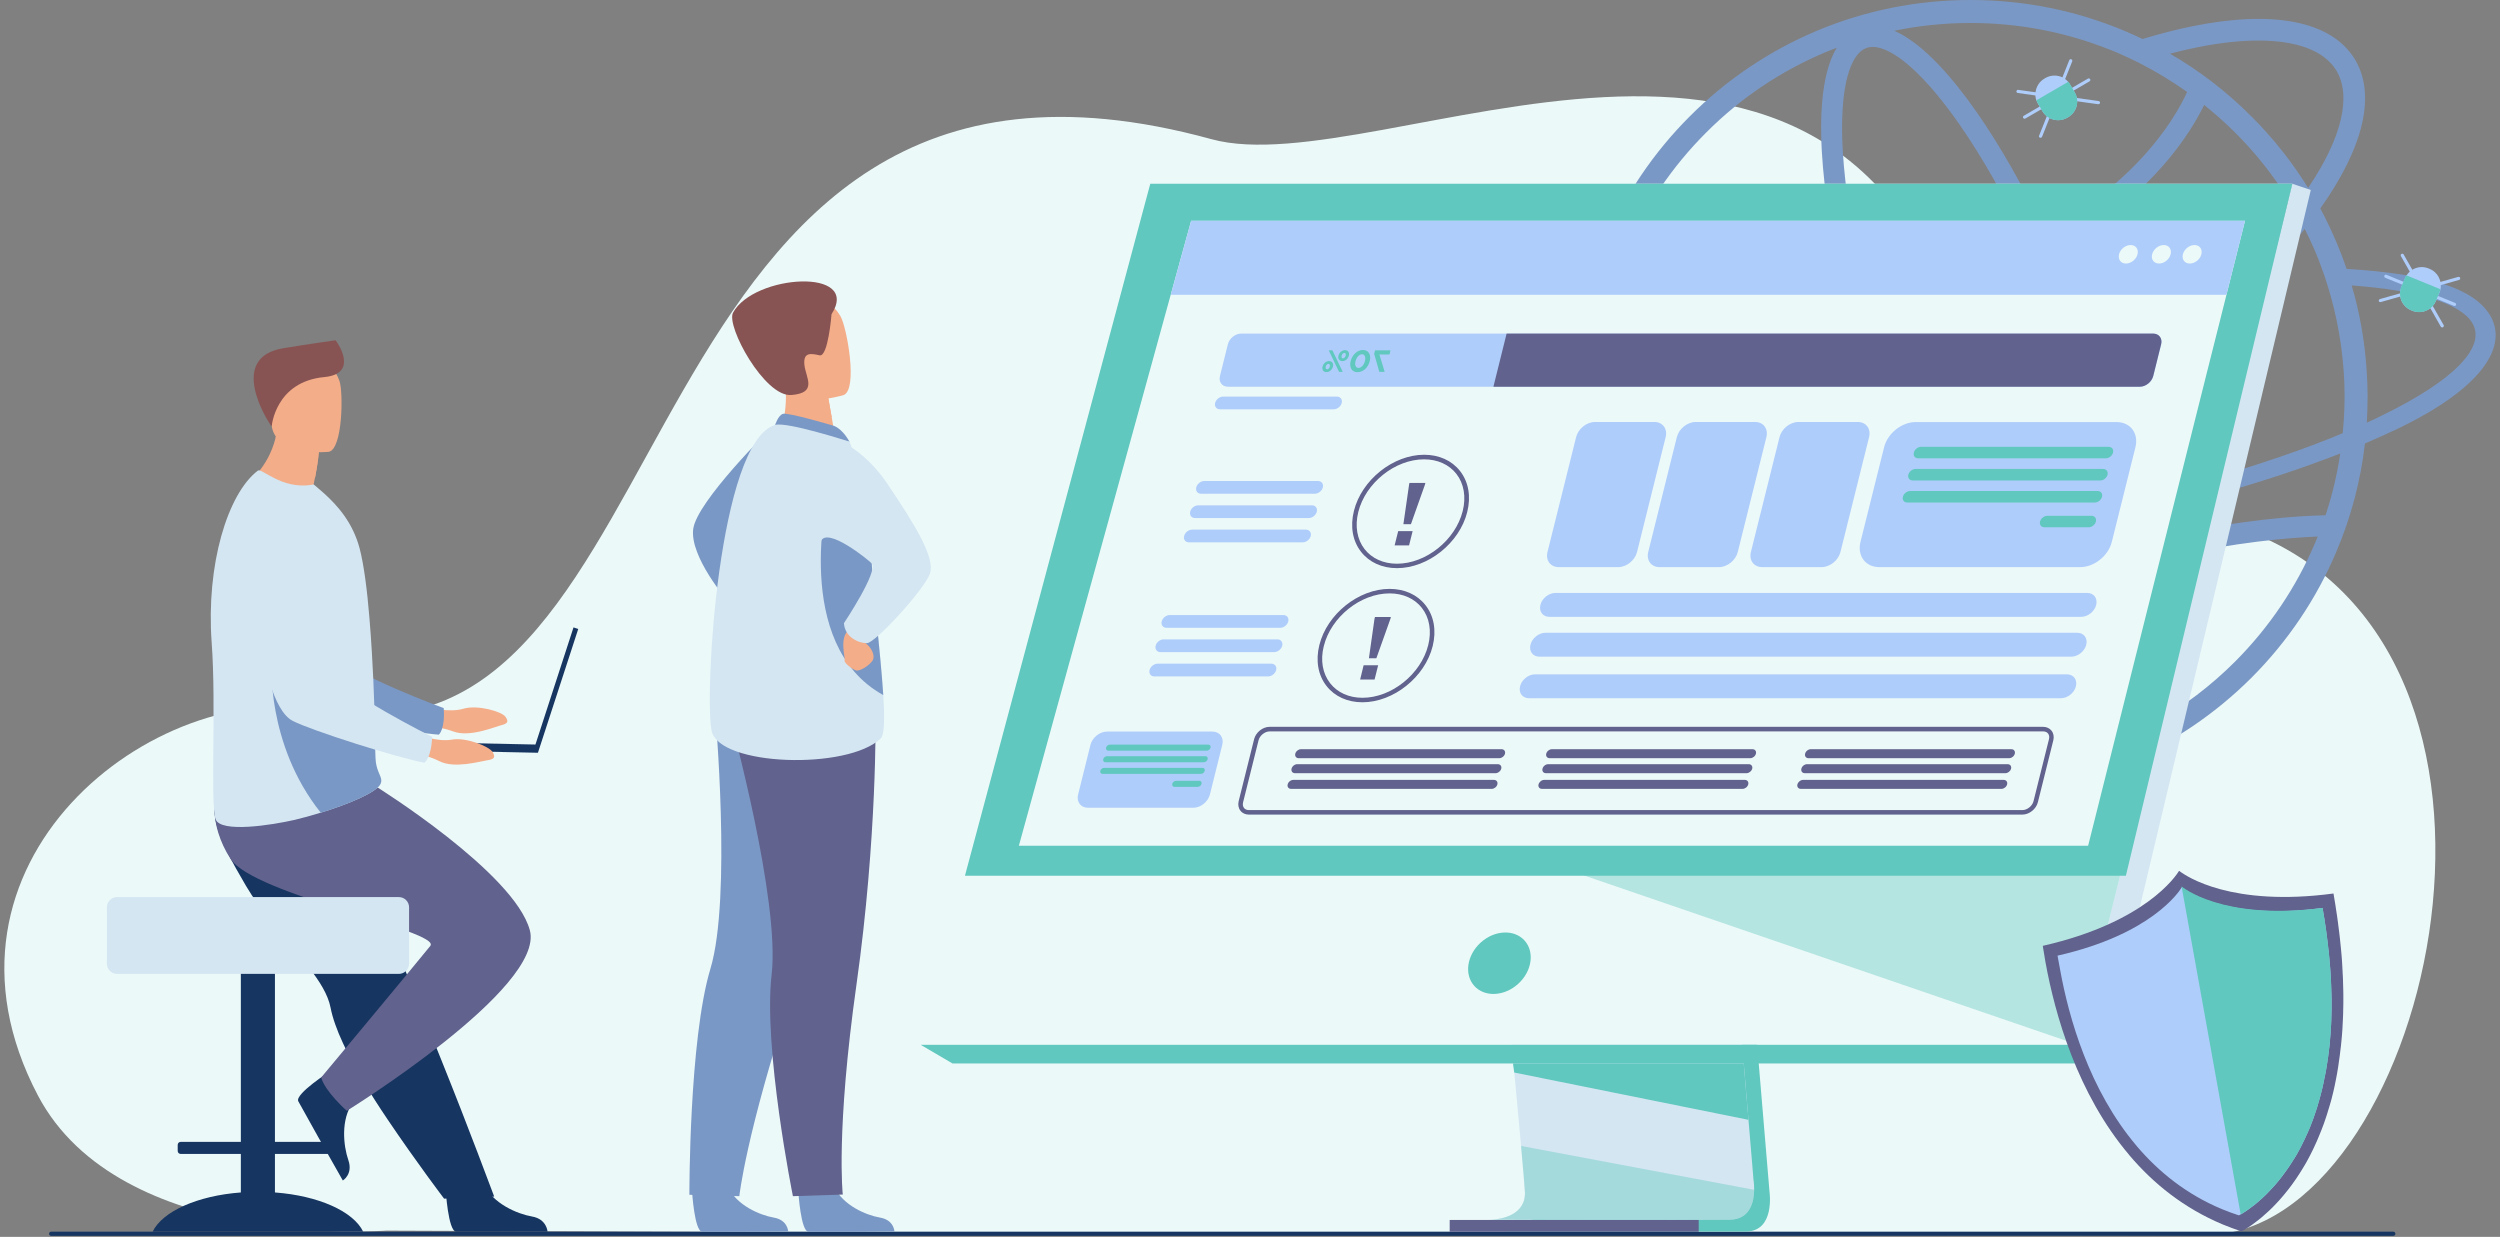 <svg width="572" height="283" viewBox="0 0 572 283" fill="none" xmlns="http://www.w3.org/2000/svg">
<rect x="0" y="0" width="572" height="283" fill="#808080" stroke="none"/>
<g clip-path="url(#clip0)">
<path d="M88.426 281.558C88.426 281.558 27.455 286.338 8.672 250.637C-19.246 197.556 35.025 154.765 74.387 162.459C160.166 179.253 139.517 -5.935 277.186 31.845C315.89 42.472 420.488 -20.667 449.668 80.572C456.598 104.651 481.175 107.299 516.859 122.564C586.697 152.472 554.763 282.056 504.881 282.571C454.981 283.086 88.426 281.558 88.426 281.558Z" fill="#ECF9F9"/>
<path d="M11.71 282.767H547.584C547.851 282.767 548.064 282.553 548.064 282.287C548.064 282.02 547.851 281.807 547.584 281.807H11.71C11.444 281.807 11.23 282.02 11.23 282.287C11.23 282.553 11.444 282.767 11.71 282.767Z" fill="#163560"/>
<path d="M350.259 109.147L357.297 108.987C355.04 111.92 354.524 114.621 355.928 116.895C357.332 119.223 360.709 121.143 365.738 122.6C361.935 112.47 360.016 101.79 360.016 90.844C360.016 78.582 362.415 66.675 367.159 55.498C371.726 44.675 378.284 34.955 386.618 26.62C394.97 18.268 404.673 11.729 415.495 7.126C426.709 2.399 438.615 0 450.859 0C463.121 0 475.027 2.399 486.24 7.126C487.573 7.695 488.924 8.299 490.203 8.921C490.203 8.921 490.203 8.921 490.221 8.921C494.131 7.73 497.934 6.753 501.612 6.006C520.147 2.239 533.297 4.851 538.646 13.328C543.728 21.396 540.956 33.533 530.88 47.696C532.249 50.202 533.457 52.797 534.594 55.462C535.447 57.47 536.212 59.478 536.905 61.522C555.83 62.677 565.977 66.018 569.674 72.06C573.956 79.097 568.11 88.533 549.362 97.721C546.767 98.983 543.995 100.226 541.098 101.47C540.121 109.983 537.935 118.264 534.577 126.189C530.01 137.012 523.452 146.732 515.118 155.084C506.766 163.401 497.063 169.958 486.24 174.543C475.027 179.27 463.139 181.669 450.859 181.669C438.615 181.669 426.709 179.27 415.513 174.543C404.691 169.958 394.988 163.401 386.636 155.084C378.515 146.963 372.082 137.509 367.533 127.042C358.292 125.123 352.196 122.138 349.78 118.157C348.091 115.42 348.305 112.382 350.259 109.147ZM371.957 124.021C378.106 125.123 385.801 125.781 394.757 125.869C408.672 126.047 424.665 124.945 441.512 122.724C440.09 119.632 438.704 116.469 437.353 113.217C432.129 114.958 427.046 116.344 422.213 117.34C416.668 118.459 411.604 119.028 407.09 119.028C396.499 119.028 388.928 115.971 385.179 110.036C384.557 109.058 384.059 108.01 383.668 106.926H389.071C389.159 107.086 389.248 107.246 389.355 107.406C392.145 111.831 398.347 114.105 407.09 114.105C411.266 114.105 416.011 113.59 421.235 112.524C425.785 111.6 430.565 110.302 435.487 108.668C434.19 105.415 432.928 102.11 431.702 98.734C428.415 89.671 425.589 80.679 423.315 72.042C412.937 73.57 401.794 74.335 389.959 74.335C382.584 74.335 374.943 74.032 367.053 73.446C365.88 79.133 365.293 84.944 365.293 90.844C365.293 102.341 367.533 113.519 371.957 124.021ZM484.375 169.07C487.005 168.11 488.337 164.343 488.995 161.357C490.026 156.63 490.221 149.984 489.528 142.147C489.19 138.185 488.622 133.973 487.875 129.566C477.124 132.427 466.462 136.123 456.101 140.566C458.429 144.6 460.793 148.332 463.156 151.708C467.652 158.159 472.059 163.135 475.88 166.102C478.315 167.986 481.744 170.012 484.375 169.07ZM453.72 136.336C464.578 131.663 475.738 127.789 487.005 124.803C486.614 122.76 486.169 120.68 485.69 118.566C482.562 119.277 479.381 119.97 476.164 120.627C466.746 122.546 457.345 124.181 448.14 125.514C449.988 129.299 451.836 132.907 453.72 136.336ZM474.103 117.233C477.746 116.487 481.336 115.705 484.854 114.887C483.202 107.974 481.158 100.777 478.777 93.456C466.408 101.062 453.827 107.246 441.903 111.635C443.395 115.207 444.924 118.69 446.505 122.049C455.551 120.734 464.809 119.134 474.103 117.233ZM504.313 24.008C503.531 25.625 502.43 27.633 500.972 29.89C494.717 39.557 486.454 46.559 480.625 50.735C477.284 53.134 473.712 55.356 469.927 57.399C473.374 64.934 476.68 72.966 479.701 81.301C480.27 82.865 480.82 84.411 481.354 85.957C499.426 74.192 514.727 60.687 524.767 47.625C522.262 43.343 519.365 39.273 516.148 35.47C514.816 33.906 513.43 32.378 511.972 30.903C511.759 30.69 511.581 30.512 511.368 30.299C509.129 28.078 506.766 25.981 504.313 24.008ZM427.029 10.982C424.399 11.942 423.066 15.709 422.408 18.695C421.378 23.422 421.182 30.068 421.875 37.905C422.622 46.488 424.345 56.226 426.886 66.604C429.979 66.071 432.982 65.467 435.932 64.792C446.079 62.464 455.32 59.265 463.583 55.249C458.66 44.977 453.436 35.808 448.229 28.326C443.733 21.876 439.326 16.9 435.505 13.932C433.515 12.386 430.814 10.733 428.468 10.733C427.988 10.733 427.491 10.805 427.029 10.982ZM437.353 69.394C434.35 70.087 431.258 70.709 428.095 71.26C430.316 79.612 433.053 88.302 436.234 97.081C437.46 100.457 438.74 103.798 440.037 107.068C451.996 102.679 464.685 96.388 477.177 88.64C476.538 86.756 475.862 84.855 475.187 82.971C472.237 74.814 469.021 66.96 465.644 59.62C457.15 63.708 447.696 66.995 437.353 69.394ZM390.368 30.334C382.495 38.207 376.329 47.359 372.011 57.541C370.465 61.184 369.203 64.898 368.19 68.701C387.915 70.141 405.988 69.697 422.142 67.351C419.583 56.884 417.859 47.021 417.095 38.313C416.26 28.7 416.366 17.309 420.258 10.911C419.352 11.267 418.463 11.622 417.557 11.995C407.357 16.314 398.205 22.462 390.368 30.334ZM450.859 5.26C444.924 5.26 439.095 5.864 433.408 7.037C440.126 9.969 446.985 18.108 452.21 25.572C457.541 33.213 462.872 42.561 467.901 53.045C471.295 51.197 474.494 49.207 477.515 47.074C487.52 39.984 493.509 32.556 496.778 27.562C498.52 24.914 499.675 22.658 500.421 21.04C496.903 18.553 493.224 16.314 489.368 14.359C487.804 13.559 486.187 12.83 484.57 12.12C484.446 12.066 484.339 12.013 484.215 11.96C484.179 11.942 484.161 11.942 484.126 11.924C483.77 11.782 483.433 11.64 483.077 11.498C482.988 11.462 482.882 11.427 482.793 11.391C472.646 7.339 461.895 5.26 450.859 5.26ZM534.452 15.976C531.662 11.551 525.46 9.276 516.717 9.276C512.541 9.276 507.796 9.792 502.572 10.858C500.581 11.267 498.556 11.729 496.494 12.28C503.265 16.207 509.502 20.987 515.1 26.62C516.273 27.776 517.41 28.966 518.512 30.21C519.898 31.738 521.213 33.32 522.475 34.937C524.501 37.514 526.367 40.215 528.108 42.987C535.838 31.543 538.149 21.822 534.452 15.976ZM529.725 57.541C528.961 55.782 528.179 54.058 527.326 52.37C516.753 65.574 501.186 79.079 482.971 90.808C485.547 98.663 487.751 106.375 489.528 113.785C502.767 110.587 515.047 106.962 525.798 103.07C528.055 102.27 530.241 101.435 532.355 100.6C533.599 100.12 534.825 99.605 536.016 99.107C536.194 97.259 536.336 95.393 536.389 93.527C536.407 92.621 536.443 91.75 536.443 90.844C536.443 89.813 536.425 88.747 536.389 87.716C536.087 79.95 534.772 72.362 532.462 65.023C532.071 63.779 531.662 62.553 531.2 61.327C530.738 60.047 530.258 58.785 529.725 57.541ZM545.15 94.984C561.499 87.005 568.981 79.31 565.622 73.837C562.921 69.412 553.094 66.409 538.06 65.307C539.908 71.527 541.027 77.96 541.472 84.499C541.614 86.436 541.685 88.373 541.703 90.328V90.844C541.703 92.798 541.632 94.771 541.525 96.708C542.787 96.139 543.977 95.57 545.15 94.984ZM532.746 104.794C530.525 105.629 528.268 106.446 525.94 107.264C515.224 110.978 503.229 114.425 490.399 117.482C490.861 119.561 491.287 121.605 491.696 123.63C492.745 123.382 493.793 123.133 494.841 122.884C512.594 118.85 525.905 118.015 532.089 117.89C533.617 113.288 534.737 108.579 535.447 103.763C534.541 104.1 533.653 104.456 532.746 104.794ZM529.725 124.146C529.921 123.684 530.098 123.222 530.294 122.76C523.701 123.026 511.493 124.021 495.908 127.575C494.788 127.824 493.669 128.091 492.567 128.375C493.366 133.049 493.953 137.527 494.326 141.739C495.019 149.7 495.072 158.887 492.851 165.445C499.622 161.642 505.824 156.933 511.386 151.37C519.241 143.498 525.407 134.328 529.725 124.146ZM417.557 169.692C428.113 174.17 439.308 176.427 450.859 176.427C459.762 176.427 468.452 175.076 476.804 172.429C470.478 169.105 464.116 161.482 459.211 154.462C456.688 150.837 454.164 146.839 451.677 142.503C437.3 149.007 423.492 157.004 410.502 166.316C412.794 167.542 415.14 168.679 417.557 169.692ZM390.368 151.353C395.095 156.097 400.302 160.22 405.935 163.685C419.565 153.716 434.137 145.186 449.313 138.291C447.234 134.47 445.172 130.437 443.164 126.207C429.268 128.055 415.922 129.157 403.731 129.441C400.55 129.53 397.458 129.53 394.455 129.512C386.689 129.424 379.759 128.962 373.841 128.126C377.982 136.727 383.544 144.529 390.368 151.353Z" fill="#7A98C5"/>
<path d="M176.497 97.881C176.497 97.881 159.384 114.71 158.602 121.071C157.82 127.416 166.368 137.349 166.368 137.349L176.497 97.881Z" fill="#7A98C5"/>
<path d="M182.664 272.744C182.664 272.744 183.215 281.7 184.956 281.825C185.187 281.842 193.735 281.842 193.735 281.842L204.646 281.771C204.646 281.771 204.575 279.141 201.376 278.59C198.177 278.04 192.846 275.783 190.909 271.571C188.883 267.146 182.664 272.744 182.664 272.744Z" fill="#7A98C5"/>
<path d="M158.354 272.744C158.354 272.744 158.905 281.7 160.646 281.825C160.877 281.842 169.425 281.842 169.425 281.842L180.336 281.771C180.336 281.771 180.265 279.141 177.066 278.59C173.867 278.04 168.536 275.783 166.599 271.571C164.573 267.146 158.354 272.744 158.354 272.744Z" fill="#7A98C5"/>
<path d="M194.766 176.551C194.766 176.551 191.905 194.82 181.26 227.233C170.615 259.647 169.158 273.686 169.158 273.686L157.732 273.366C157.732 273.366 157.643 237.931 162.547 221.636C167.452 205.34 163.614 162.868 163.614 162.868L194.766 176.551Z" fill="#7A98C5"/>
<path d="M200.328 163.863C200.328 163.863 200.737 191.39 195.974 225.172C191.212 258.954 192.829 273.313 192.829 273.313L181.42 273.686C181.42 273.686 174.596 239.886 176.551 222.968C178.506 206.051 167.221 164.929 167.221 164.929L200.328 163.863Z" fill="#61628D"/>
<path d="M178.239 99.462L183.624 103.443L191.389 101.808C191.283 101.097 190.767 98.165 190.305 95.499C190.27 95.34 190.252 95.18 190.217 95.037C189.808 92.781 189.47 90.826 189.47 90.826L182.202 87.201L179.501 85.85C179.501 85.903 179.714 88.356 179.732 88.729C180.247 95.126 178.239 99.462 178.239 99.462Z" fill="#F4AD89"/>
<path d="M190.856 97.454C190.678 97.383 180.283 94.309 179.145 94.682C178.008 95.055 177.35 97.241 177.35 97.241L194.375 101.097C194.357 101.097 193.024 98.361 190.856 97.454Z" fill="#7A98C5"/>
<path d="M162.832 167.257C164.591 175.307 193.948 176.249 201.518 168.946C202.371 168.11 202.425 164.236 202.105 159.012C201.465 148.811 199.439 133.458 199.35 125.621C199.315 121.836 198.8 117.962 198.107 114.443C196.632 106.944 194.375 101.062 194.375 101.062C194.375 101.062 180.034 96.424 177.35 97.223C164.431 101.044 161.072 159.225 162.832 167.257Z" fill="#D4E6F2"/>
<path d="M202.087 159.03C201.447 148.829 199.422 133.475 199.333 125.638C199.297 121.853 198.782 117.979 198.089 114.461L189.47 112.932C189.47 112.95 181.029 147.39 202.087 159.03Z" fill="#7A98C5"/>
<path d="M197.413 144.813C197.413 144.813 196.827 146.217 198.053 147.159C199.279 148.101 200.097 149.629 199.812 150.748C199.528 151.868 196.827 153.681 195.885 153.396C194.943 153.112 193.042 151.637 193.237 151.051C193.45 150.464 191.958 145.879 194.232 144.12C196.542 142.343 197.413 144.813 197.413 144.813Z" fill="#F4AD89"/>
<path d="M187.799 99.302C187.799 99.302 196.187 100.6 202.887 110.48C209.586 120.361 213.993 127.7 212.767 131.254C211.541 134.808 200.274 147.159 198.337 147.159C196.4 147.159 193.273 145.755 193.095 142.574C193.095 142.574 201.021 130.703 199.457 128.926C198.782 128.162 189.168 120.361 187.799 123.879C185.525 129.708 187.799 99.302 187.799 99.302Z" fill="#D4E6F2"/>
<path d="M180.3 88.835C181.9 91.892 187.835 94.522 190.305 95.499C190.27 95.34 190.252 95.18 190.216 95.037C189.808 92.781 189.47 90.826 189.47 90.826L182.202 87.201C180.62 87.183 179.643 87.591 180.3 88.835Z" fill="#F4AD89"/>
<path d="M193.006 90.399C193.006 90.399 179.909 94.487 177.493 86.294C175.076 78.102 171.753 73.109 180.016 70.141C188.279 67.191 190.838 69.839 192.313 72.362C193.771 74.921 196.347 89.12 193.006 90.399Z" fill="#F4AD89"/>
<path d="M190.252 71.9C190.252 71.9 189.488 81.745 187.515 81.301C185.543 80.856 183.748 80.519 184.05 83.487C184.37 86.454 187.142 89.902 181.047 90.382C174.951 90.861 166.066 74.601 167.719 71.545C172.464 62.748 197.129 61.167 190.252 71.9Z" fill="#885453"/>
<path d="M97.809 161.837C97.809 161.837 102.838 163.135 106.019 162.157C109.217 161.198 114.709 162.779 115.597 163.934C116.486 165.107 116.166 165.569 114.584 165.96C113.003 166.369 107.405 168.75 103.726 167.364C100.048 165.978 95.25 165.925 95.25 165.925L97.809 161.837Z" fill="#F4AD89"/>
<path d="M54.395 118.193C54.395 118.193 60.046 158.301 69.376 161.891C73.978 163.668 94.361 167.684 100.403 168.093C100.403 168.093 101.878 166.902 101.523 162.015C101.523 162.015 80.162 154.178 77.141 149.913C72.627 143.569 79.949 123.986 74.28 118.033C68.611 112.079 59.069 109.521 54.395 118.193Z" fill="#7A98C5"/>
<path d="M55.106 272.833V264.019H41.334C40.961 264.019 40.658 263.716 40.658 263.343V261.939C40.658 261.566 40.961 261.264 41.334 261.264H55.106V211.471C55.106 210.067 56.243 208.93 57.647 208.93H60.366C61.77 208.93 62.907 210.067 62.907 211.471V261.264H76.68C77.053 261.264 77.355 261.566 77.355 261.939V263.343C77.355 263.716 77.053 264.019 76.68 264.019H62.907V272.833C72.877 273.579 80.856 277.169 83.095 281.807H34.919C37.175 277.169 45.154 273.579 55.106 272.833Z" fill="#163560"/>
<path d="M56.297 202.71C57.949 205.5 59.851 208.112 61.806 210.6C67.865 218.259 74.476 224.568 75.631 230.539C75.862 231.729 76.218 233.009 76.697 234.359C77.177 235.728 77.764 237.167 78.457 238.642C81.034 244.24 84.872 250.495 88.728 256.199C95.374 266.044 101.612 274.254 101.612 274.254L113.074 273.775C112.612 272.619 107.618 259.025 100.937 242.427C98.218 235.692 95.339 228.513 92.549 221.6C92.176 220.676 91.802 219.752 91.447 218.846C90.594 216.731 89.759 214.652 88.941 212.608C82.668 197.005 77.657 184.584 77.657 184.584C77.657 184.584 52.565 175.076 49.97 181.243C47.802 186.307 49.562 191.283 56.297 202.71Z" fill="#163560"/>
<path d="M101.967 272.175C101.967 272.175 102.536 281.683 104.349 281.807C104.597 281.825 125.282 281.807 125.282 281.807C125.282 281.807 125.123 278.928 121.746 278.342C118.37 277.755 112.736 275.392 110.693 270.931C108.543 266.24 101.967 272.175 101.967 272.175Z" fill="#163560"/>
<path d="M75.436 245.164C75.436 245.164 67.475 250.282 68.239 251.952C68.345 252.165 72.752 260.056 72.752 260.056L78.439 270.096C78.439 270.096 80.82 268.674 79.701 265.44C78.581 262.206 77.888 256.128 80.785 252.165C83.823 248.007 75.436 245.164 75.436 245.164Z" fill="#163560"/>
<path d="M86.027 179.946C86.027 179.946 117.712 199.671 121.231 212.857C124.749 226.043 79.346 254.156 79.346 254.156C79.346 254.156 74.37 249.766 73.481 246.532C73.481 246.532 94.006 221.938 98.449 216.429C101.186 213.052 58.021 204.718 52.743 196.508C47.465 188.298 49.366 181.403 49.366 181.403L86.027 179.946Z" fill="#61628D"/>
<path d="M26.797 205.251H91.251C92.549 205.251 93.597 206.299 93.597 207.597V220.48C93.597 221.778 92.549 222.826 91.251 222.826H26.797C25.5 222.826 24.452 221.778 24.452 220.48V207.597C24.452 206.299 25.5 205.251 26.797 205.251Z" fill="#D4E6F2"/>
<path d="M56.403 110.622C56.403 110.622 68.914 117.606 76.448 115.669C76.448 115.669 74.743 113.235 71.65 111.315C71.81 110.587 71.953 109.894 72.077 109.254C72.805 105.575 72.93 103.425 72.93 103.425L67.172 98.272C65.573 98.609 64.098 98.929 63.298 99.089C63.227 99.462 63.138 99.835 63.049 100.209C61.255 107.352 56.403 110.622 56.403 110.622Z" fill="#F4AD89"/>
<path d="M48.424 146.928C49.508 161.464 48.087 183.571 49.313 187.391C50.379 190.697 62.427 188.724 67.243 187.623C69.02 187.214 71.188 186.627 73.41 185.934C79.629 184.015 86.4 181.261 87.129 179.217C87.164 179.128 87.182 179.057 87.2 178.986C87.217 178.933 87.217 178.879 87.235 178.826C87.271 178.595 87.253 178.364 87.2 178.133C86.951 177.102 86.027 175.965 85.92 173.388C85.796 170.509 85.814 167.133 85.707 163.49C85.707 163.081 85.689 162.637 85.654 162.228V162.086C85.654 162.015 85.654 161.926 85.654 161.855C85.547 157.803 85.334 153.521 85.085 149.291C84.925 146.626 84.747 143.996 84.534 141.472C84.001 134.968 83.254 129.175 82.295 125.514C80.713 119.543 77.23 115.651 74.067 112.808L71.775 110.836C69.216 111.386 66.195 111.031 63.458 109.734C60.49 108.33 59.477 107.317 58.962 107.708C52.067 113.004 47.145 129.175 48.424 146.928Z" fill="#D4E6F2"/>
<path d="M73.392 185.952C79.612 184.033 86.382 181.278 87.111 179.235C87.147 179.146 87.164 179.075 87.182 179.004C87.182 178.95 87.2 178.897 87.218 178.844C87.253 178.613 87.235 178.382 87.182 178.151C86.933 177.12 86.009 175.983 85.903 173.406C85.778 170.527 85.796 167.151 85.689 163.508C85.689 163.099 85.671 162.655 85.636 162.246V162.104C85.636 162.033 85.636 161.944 85.636 161.873L62.161 151.228C62.126 151.228 60.775 170.136 73.392 185.952Z" fill="#7A98C5"/>
<path d="M63.067 100.191C63.92 102.341 66.479 107.424 72.095 109.254C72.823 105.575 72.948 103.425 72.948 103.425L67.19 98.272C65.591 98.609 64.116 98.929 63.316 99.089C63.227 99.462 63.156 99.835 63.067 100.191Z" fill="#F4AD89"/>
<path d="M75.222 103.372C75.222 103.372 62.854 104.758 62.108 97.046C61.361 89.333 59.264 84.322 67.119 83.096C74.974 81.887 76.804 84.677 77.675 87.183C78.563 89.706 78.421 102.803 75.222 103.372Z" fill="#F4AD89"/>
<path d="M62.161 97.579C62.161 97.579 62.943 87.343 74.192 86.276C81.904 85.548 77.603 78.919 76.786 77.853C76.786 77.853 70.886 78.671 64.826 79.666C52.12 81.763 60.917 95.979 62.161 97.579Z" fill="#885453"/>
<path d="M91.874 169.71L122.51 170.349L131.218 143.551L132.302 143.907L123.079 172.233L91.82 171.576L91.874 169.71Z" fill="#163560"/>
<path d="M95.232 168.004C95.232 168.004 100.084 169.834 103.371 169.23C106.659 168.626 111.937 170.794 112.701 172.055C113.447 173.317 113.074 173.726 111.457 173.957C109.84 174.188 104.011 175.929 100.51 174.152C97.009 172.375 92.247 171.789 92.247 171.789L95.232 168.004Z" fill="#F4AD89"/>
<path d="M56.883 119.845C56.883 119.845 58.074 160.345 66.959 164.929C71.348 167.204 91.162 173.442 97.098 174.508C97.098 174.508 98.697 173.477 98.875 168.59C98.875 168.59 78.51 158.443 75.969 153.876C72.183 147.07 81.62 128.428 76.644 121.871C71.686 115.332 62.481 111.724 56.883 119.845Z" fill="#D4E6F2"/>
<path d="M392.304 123.328L404.867 272.708C404.867 272.708 406.183 281.771 399.447 281.771C388.376 281.789 344.323 281.771 344.323 281.771C344.323 281.771 352.657 279.888 352.551 275.641C352.426 270.647 337.872 121.907 337.872 121.907L392.304 123.328Z" fill="#60C8BE"/>
<path d="M340.751 279.07C342.937 279.07 385 279.212 395.787 279.07C400.478 279.017 401.313 274.894 401.349 272.229C401.367 270.949 401.207 270.007 401.207 270.007L400.887 266.133L400.052 256.235L399.323 247.492L398.381 236.261L397.582 226.771L388.661 120.627L334.229 119.223C334.229 119.223 340.36 181.474 344.696 226.771C345.176 231.818 345.638 236.652 346.064 241.183C346.207 242.623 346.331 244.044 346.473 245.413C346.882 249.695 347.237 253.64 347.557 257.106C347.717 258.936 347.877 260.642 348.019 262.206C348.57 268.319 348.89 272.211 348.908 272.957C348.908 273.384 348.872 273.792 348.801 274.166C347.895 278.91 341.569 279.07 340.751 279.07Z" fill="#D4E6F2"/>
<path d="M524.482 42.045L493.881 164.965L489.687 181.794L475.435 239.051H210.653L263.183 42.045H524.482Z" fill="#ECF9F9"/>
<path d="M524.482 42.045L528.711 43.467L481.068 243.316L475.435 239.051L524.482 42.045Z" fill="#D4E6F2"/>
<path d="M481.068 243.316H217.921L210.652 239.051H475.435L481.068 243.316Z" fill="#60C8BE"/>
<path d="M331.688 279.124H388.661V281.825H331.688V279.124Z" fill="#61628D"/>
<path d="M346.172 243.316L346.456 245.395L400.052 256.217L399.306 247.474L398.968 243.316H346.172Z" fill="#60C8BE"/>
<path opacity="0.4" d="M340.751 279.07C342.937 279.07 385 279.212 395.787 279.07C400.478 279.017 401.314 274.894 401.349 272.229L348.019 262.188C348.57 268.301 348.89 272.193 348.908 272.939C348.908 273.366 348.872 273.775 348.801 274.148C347.895 278.91 341.569 279.07 340.751 279.07Z" fill="#60C8BE"/>
<path opacity="0.4" d="M359.126 199.173L475.435 239.051L489.687 181.794L359.126 199.173Z" fill="#60C8BE"/>
<path d="M524.482 42.045H263.183L220.782 200.364H486.4L524.482 42.045Z" fill="#60C8BE"/>
<path d="M337.331 225.592C334.963 222.983 335.612 218.537 338.781 215.661C341.95 212.786 346.438 212.57 348.805 215.179C351.173 217.788 350.524 222.234 347.355 225.11C344.186 227.985 339.698 228.201 337.331 225.592Z" fill="#60C8BE"/>
<path d="M233.115 193.505H477.763L505.467 83.131L507.6 74.672L509.412 67.457L513.66 50.522H272.53L267.856 67.457L265.866 74.672L263.538 83.131L233.115 193.505Z" fill="#ECF9F9"/>
<path d="M267.856 67.457H509.412L513.66 50.522H272.53L267.856 67.457Z" fill="#AFCDFB"/>
<path d="M502.091 56.066C503.264 56.066 503.975 57.008 503.673 58.181C503.388 59.354 502.198 60.296 501.025 60.296C499.852 60.296 499.141 59.354 499.443 58.181C499.745 57.008 500.918 56.066 502.091 56.066Z" fill="#ECF9F9"/>
<path d="M495.054 56.066C496.227 56.066 496.938 57.008 496.636 58.181C496.351 59.354 495.161 60.296 493.988 60.296C492.815 60.296 492.104 59.354 492.406 58.181C492.708 57.008 493.881 56.066 495.054 56.066Z" fill="#ECF9F9"/>
<path d="M484.836 58.181C485.12 57.008 486.311 56.066 487.484 56.066C488.657 56.066 489.367 57.008 489.065 58.181C488.781 59.354 487.59 60.296 486.417 60.296C485.245 60.296 484.552 59.354 484.836 58.181Z" fill="#ECF9F9"/>
<path d="M309.777 116.895C311.536 109.805 318.751 104.047 325.842 104.047C329.254 104.047 332.168 105.362 334.052 107.761C336.007 110.249 336.593 113.59 335.704 117.144C333.945 124.235 326.73 129.992 319.64 129.992C316.228 129.992 313.313 128.677 311.43 126.278C309.475 123.79 308.889 120.467 309.777 116.895ZM312.229 125.656C313.9 127.789 316.53 128.979 319.622 128.979C326.268 128.979 333.021 123.577 334.674 116.913C335.473 113.679 334.958 110.658 333.217 108.419C331.546 106.286 328.916 105.096 325.824 105.096C319.178 105.096 312.425 110.498 310.772 117.162C309.973 120.396 310.488 123.417 312.229 125.656Z" fill="#61628D"/>
<path d="M321.097 119.934L322.394 110.907L322.483 110.498H326.126L326.02 110.907L322.821 119.934H321.097Z" fill="#61628D"/>
<path d="M323.212 121.516L322.394 124.785H319.089L319.906 121.516H323.212Z" fill="#61628D"/>
<path d="M301.869 147.585C303.628 140.495 310.843 134.737 317.934 134.737C321.346 134.737 324.26 136.052 326.144 138.451C328.099 140.939 328.685 144.28 327.797 147.834C326.037 154.925 318.822 160.682 311.732 160.682C308.32 160.682 305.406 159.367 303.522 156.968C301.567 154.48 300.981 151.139 301.869 147.585ZM304.339 156.328C306.01 158.461 308.64 159.652 311.732 159.652C318.378 159.652 325.131 154.249 326.784 147.585C327.583 144.351 327.068 141.33 325.326 139.091C323.656 136.958 321.026 135.768 317.934 135.768C311.288 135.768 304.535 141.17 302.882 147.834C302.065 151.068 302.598 154.089 304.339 156.328Z" fill="#61628D"/>
<path d="M313.207 150.606L314.486 141.579L314.593 141.17H318.236L318.129 141.579L314.913 150.606H313.207Z" fill="#61628D"/>
<path d="M315.322 152.206L314.504 155.475H311.199L311.998 152.206H315.322Z" fill="#61628D"/>
<path d="M274.805 112.968C274.005 112.968 273.507 112.31 273.703 111.511C273.898 110.711 274.733 110.054 275.533 110.054H301.567C302.367 110.054 302.864 110.711 302.669 111.511C302.473 112.31 301.638 112.968 300.839 112.968H274.805Z" fill="#AFCDFB"/>
<path d="M278.021 92.194C278.216 91.394 279.052 90.737 279.851 90.737H305.885C306.685 90.737 307.183 91.394 306.987 92.194C306.792 92.994 305.956 93.651 305.157 93.651H279.123C278.323 93.651 277.825 92.994 278.021 92.194Z" fill="#AFCDFB"/>
<path d="M273.418 118.53C272.619 118.53 272.121 117.873 272.317 117.073C272.512 116.273 273.347 115.616 274.147 115.616H300.181C300.981 115.616 301.478 116.273 301.283 117.073C301.087 117.873 300.252 118.53 299.452 118.53H273.418Z" fill="#AFCDFB"/>
<path d="M270.931 122.635C271.126 121.836 271.961 121.178 272.761 121.178H298.795C299.595 121.178 300.092 121.836 299.897 122.635C299.701 123.435 298.866 124.092 298.067 124.092H272.033C271.215 124.092 270.718 123.435 270.931 122.635Z" fill="#AFCDFB"/>
<path d="M266.897 143.64C266.097 143.64 265.599 142.983 265.795 142.183C265.99 141.383 266.825 140.726 267.625 140.726H293.659C294.459 140.726 294.956 141.383 294.761 142.183C294.565 142.983 293.73 143.64 292.931 143.64H266.897Z" fill="#AFCDFB"/>
<path d="M265.51 149.202C264.711 149.202 264.213 148.545 264.409 147.745C264.604 146.945 265.439 146.288 266.239 146.288H292.273C293.073 146.288 293.57 146.945 293.375 147.745C293.179 148.545 292.344 149.202 291.544 149.202H265.51Z" fill="#AFCDFB"/>
<path d="M263.023 153.307C263.218 152.508 264.054 151.85 264.853 151.85H290.887C291.687 151.85 292.184 152.508 291.989 153.307C291.793 154.107 290.958 154.765 290.159 154.765H264.125C263.325 154.782 262.827 154.125 263.023 153.307Z" fill="#AFCDFB"/>
<path d="M279.123 86.046L280.936 78.76C281.273 77.427 282.642 76.325 283.974 76.325H492.655C493.988 76.325 494.805 77.427 494.485 78.76L492.673 86.046C492.335 87.378 490.967 88.48 489.634 88.48H280.953C279.603 88.48 278.785 87.378 279.123 86.046Z" fill="#AFCDFB"/>
<path d="M344.713 76.325L341.692 88.48H489.615C490.948 88.48 492.316 87.378 492.654 86.046L494.466 78.76C494.804 77.427 493.987 76.325 492.636 76.325H344.713Z" fill="#61628D"/>
<path d="M318.147 80.163L317.916 81.105H315.606L316.814 85.086H315.588L314.415 80.981L314.611 80.163H318.147Z" fill="#60C8BE"/>
<path d="M311.838 80.075C313.136 80.075 313.758 81.194 313.402 82.616C313.047 84.055 311.909 85.157 310.594 85.157C309.279 85.157 308.675 84.037 309.031 82.616C309.404 81.176 310.541 80.075 311.838 80.075ZM310.825 84.18C311.483 84.18 312.069 83.504 312.3 82.616C312.531 81.709 312.265 81.052 311.625 81.052C310.985 81.052 310.381 81.727 310.15 82.616C309.919 83.522 310.168 84.18 310.825 84.18Z" fill="#60C8BE"/>
<path d="M302.598 83.877C302.776 83.184 303.38 82.616 304.091 82.616C304.801 82.616 305.157 83.184 304.979 83.877C304.801 84.57 304.197 85.139 303.486 85.139C302.776 85.139 302.42 84.57 302.598 83.877ZM303.629 84.499C303.913 84.499 304.162 84.215 304.251 83.877C304.339 83.54 304.251 83.255 303.948 83.255C303.664 83.255 303.415 83.54 303.326 83.877C303.255 84.215 303.344 84.499 303.629 84.499Z" fill="#60C8BE"/>
<path d="M304.855 80.163L307.218 85.086H306.383L304.019 80.163H304.855Z" fill="#60C8BE"/>
<path d="M306.241 81.372C306.418 80.679 307.023 80.11 307.733 80.11C308.444 80.11 308.8 80.679 308.622 81.372C308.444 82.065 307.84 82.633 307.129 82.633C306.418 82.616 306.063 82.047 306.241 81.372ZM307.893 81.372C307.982 81.034 307.893 80.75 307.591 80.75C307.307 80.75 307.058 81.034 306.969 81.372C306.88 81.709 306.969 81.994 307.271 81.994C307.556 81.976 307.805 81.692 307.893 81.372Z" fill="#60C8BE"/>
<path d="M354.506 141.134C352.995 141.134 352.071 139.908 352.445 138.398C352.818 136.887 354.364 135.661 355.874 135.661H477.55C479.06 135.661 479.985 136.887 479.611 138.398C479.238 139.908 477.692 141.134 476.182 141.134H354.506Z" fill="#AFCDFB"/>
<path d="M352.231 150.251C350.721 150.251 349.797 149.025 350.17 147.514C350.543 146.004 352.089 144.777 353.6 144.777H475.275C476.786 144.777 477.71 146.004 477.337 147.514C476.963 149.025 475.417 150.251 473.907 150.251H352.231Z" fill="#AFCDFB"/>
<path d="M347.789 157.021C348.162 155.511 349.708 154.285 351.218 154.285H472.912C474.422 154.285 475.346 155.511 474.973 157.021C474.6 158.532 473.054 159.758 471.543 159.758H349.868C348.339 159.758 347.415 158.532 347.789 157.021Z" fill="#AFCDFB"/>
<path d="M421.093 126.314C420.613 128.215 418.694 129.761 416.774 129.761H403.198C401.296 129.761 400.141 128.215 400.603 126.314L407.16 99.995C407.64 98.094 409.559 96.548 411.479 96.548H425.055C426.957 96.548 428.112 98.094 427.65 99.995L421.093 126.314Z" fill="#AFCDFB"/>
<path d="M397.6 126.314C397.12 128.215 395.201 129.761 393.282 129.761H379.705C377.803 129.761 376.648 128.215 377.11 126.314L383.668 99.995C384.148 98.094 386.067 96.548 387.986 96.548H401.563C403.464 96.548 404.619 98.094 404.157 99.995L397.6 126.314Z" fill="#AFCDFB"/>
<path d="M374.551 126.314C374.072 128.215 372.152 129.761 370.233 129.761H356.656C354.755 129.761 353.6 128.215 354.062 126.314L360.619 99.995C361.099 98.094 363.018 96.548 364.937 96.548H378.514C380.416 96.548 381.571 98.094 381.109 99.995L374.551 126.314Z" fill="#AFCDFB"/>
<path d="M425.677 123.986L431.08 102.341C431.879 99.142 435.114 96.566 438.312 96.566H484.249C487.448 96.566 489.385 99.16 488.585 102.341L483.183 123.986C482.384 127.185 479.149 129.761 475.951 129.761H429.996C426.832 129.761 424.895 127.185 425.677 123.986Z" fill="#AFCDFB"/>
<path d="M438.881 104.865C438.152 104.865 437.708 104.278 437.886 103.55C438.063 102.821 438.81 102.235 439.538 102.235H482.472C483.201 102.235 483.645 102.821 483.467 103.55C483.29 104.278 482.543 104.865 481.815 104.865H438.881Z" fill="#60C8BE"/>
<path d="M437.619 109.929C436.891 109.929 436.446 109.343 436.624 108.614C436.802 107.886 437.548 107.299 438.277 107.299H481.211C481.939 107.299 482.383 107.886 482.206 108.614C482.028 109.343 481.282 109.929 480.553 109.929H437.619Z" fill="#60C8BE"/>
<path d="M435.38 113.661C435.558 112.932 436.304 112.346 437.033 112.346H479.949C480.677 112.346 481.122 112.932 480.944 113.661C480.766 114.39 480.02 114.976 479.291 114.976H436.357C435.647 114.976 435.202 114.39 435.38 113.661Z" fill="#60C8BE"/>
<path d="M468.416 118.015H478.545C479.274 118.015 479.718 118.601 479.54 119.33C479.363 120.058 478.616 120.645 477.888 120.645H467.758C467.03 120.645 466.585 120.058 466.763 119.33C466.941 118.619 467.687 118.015 468.416 118.015Z" fill="#60C8BE"/>
<path d="M246.674 181.776L249.499 170.421C249.908 168.75 251.614 167.382 253.284 167.382H277.381C279.052 167.382 280.083 168.732 279.656 170.421L276.831 181.776C276.404 183.446 274.716 184.815 273.045 184.815H248.948C247.26 184.815 246.247 183.464 246.674 181.776Z" fill="#AFCDFB"/>
<path d="M253.586 171.753C253.213 171.753 252.982 171.451 253.071 171.06C253.16 170.687 253.551 170.367 253.942 170.367H276.457C276.83 170.367 277.079 170.669 276.972 171.06C276.884 171.433 276.493 171.753 276.102 171.753H253.586Z" fill="#60C8BE"/>
<path d="M252.929 174.401C252.556 174.401 252.325 174.099 252.413 173.708C252.502 173.335 252.893 173.015 253.284 173.015H275.8C276.173 173.015 276.404 173.317 276.315 173.708C276.226 174.081 275.835 174.401 275.444 174.401H252.929Z" fill="#60C8BE"/>
<path d="M251.756 176.374C251.845 176 252.236 175.681 252.627 175.681H275.125C275.498 175.681 275.729 175.983 275.64 176.374C275.551 176.747 275.16 177.067 274.769 177.067H252.254C251.881 177.067 251.65 176.747 251.756 176.374Z" fill="#60C8BE"/>
<path d="M269.082 178.648H274.396C274.769 178.648 275.018 178.95 274.911 179.341C274.822 179.715 274.431 180.034 274.04 180.034H268.727C268.354 180.034 268.123 179.732 268.212 179.341C268.301 178.968 268.691 178.648 269.082 178.648Z" fill="#60C8BE"/>
<path d="M413.789 173.477C413.22 173.477 412.865 173.015 413.007 172.446C413.149 171.878 413.736 171.416 414.304 171.416H460.206C460.774 171.416 461.13 171.878 460.988 172.446C460.846 173.015 460.259 173.477 459.69 173.477H413.789Z" fill="#61628D"/>
<path d="M412.936 176.907C412.367 176.907 412.012 176.445 412.154 175.876C412.296 175.307 412.882 174.845 413.451 174.845H459.353C459.921 174.845 460.277 175.307 460.134 175.876C459.992 176.445 459.406 176.907 458.837 176.907H412.936Z" fill="#61628D"/>
<path d="M412.562 178.435H458.446C459.015 178.435 459.37 178.897 459.228 179.466C459.086 180.034 458.499 180.496 457.931 180.496H412.029C411.46 180.496 411.105 180.034 411.247 179.466C411.407 178.897 411.976 178.435 412.562 178.435Z" fill="#61628D"/>
<path d="M354.559 173.477C353.99 173.477 353.635 173.015 353.777 172.446C353.919 171.878 354.506 171.416 355.074 171.416H400.976C401.545 171.416 401.9 171.878 401.758 172.446C401.616 173.015 401.029 173.477 400.461 173.477H354.559Z" fill="#61628D"/>
<path d="M353.706 176.907C353.137 176.907 352.782 176.445 352.924 175.876C353.066 175.307 353.653 174.845 354.221 174.845H400.123C400.692 174.845 401.047 175.307 400.905 175.876C400.763 176.445 400.176 176.907 399.608 176.907H353.706Z" fill="#61628D"/>
<path d="M353.315 178.435H399.217C399.785 178.435 400.141 178.897 399.999 179.466C399.857 180.034 399.27 180.496 398.701 180.496H352.8C352.231 180.496 351.876 180.034 352.018 179.466C352.178 178.897 352.747 178.435 353.315 178.435Z" fill="#61628D"/>
<path d="M297.142 173.477C296.573 173.477 296.218 173.015 296.36 172.446C296.502 171.878 297.089 171.416 297.657 171.416H343.559C344.128 171.416 344.483 171.878 344.341 172.446C344.199 173.015 343.612 173.477 343.044 173.477H297.142Z" fill="#61628D"/>
<path d="M296.289 176.907C295.72 176.907 295.365 176.445 295.507 175.876C295.649 175.307 296.236 174.845 296.804 174.845H342.706C343.274 174.845 343.63 175.307 343.488 175.876C343.346 176.445 342.759 176.907 342.19 176.907H296.289Z" fill="#61628D"/>
<path d="M294.619 179.466C294.761 178.897 295.347 178.435 295.916 178.435H341.817C342.386 178.435 342.741 178.897 342.599 179.466C342.457 180.034 341.871 180.496 341.302 180.496H295.4C294.832 180.496 294.476 180.034 294.619 179.466Z" fill="#61628D"/>
<path d="M285.734 186.379H462.729C464.293 186.379 465.875 185.117 466.266 183.553L469.802 169.372C469.997 168.572 469.855 167.773 469.393 167.186C468.949 166.618 468.256 166.298 467.474 166.298H290.478C288.914 166.298 287.333 167.559 286.942 169.123L283.406 183.304C283.21 184.104 283.352 184.904 283.814 185.49C284.259 186.076 284.952 186.379 285.734 186.379ZM467.492 167.346C467.954 167.346 468.362 167.524 468.593 167.826C468.86 168.164 468.931 168.626 468.807 169.123L465.27 183.304C465.004 184.406 463.831 185.348 462.729 185.348H285.734C285.271 185.348 284.863 185.17 284.632 184.868C284.365 184.53 284.294 184.068 284.419 183.571L287.955 169.39C288.221 168.288 289.394 167.346 290.496 167.346H467.492Z" fill="#61628D"/>
<path d="M461.361 20.863C461.396 20.667 461.574 20.525 461.77 20.561L465.732 21.111C465.875 19.85 466.585 18.677 467.758 17.984L468.007 17.842C469.233 17.131 470.69 17.131 471.881 17.7L473.445 13.772C473.516 13.577 473.729 13.488 473.925 13.577C474.12 13.648 474.209 13.861 474.12 14.057L472.503 18.09C472.752 18.268 473.001 18.482 473.196 18.73C473.356 18.926 473.516 19.139 473.64 19.352L474.085 20.099C476.146 18.908 477.674 18.019 477.728 17.984C477.905 17.877 478.119 17.948 478.225 18.108C478.332 18.286 478.261 18.499 478.101 18.606C478.048 18.641 476.519 19.53 474.458 20.721L474.707 21.147C474.938 21.556 475.098 21.982 475.186 22.427L480.18 23.12C480.375 23.155 480.518 23.333 480.482 23.528C480.464 23.706 480.304 23.848 480.127 23.848C480.109 23.848 480.091 23.848 480.073 23.848L475.258 23.173C475.275 24.612 474.529 26.034 473.196 26.798L472.947 26.94C471.668 27.687 470.14 27.651 468.931 27.011L467.225 31.294C467.172 31.436 467.03 31.525 466.888 31.525C466.834 31.525 466.799 31.525 466.745 31.507C466.55 31.436 466.461 31.223 466.55 31.028L468.309 26.603C467.918 26.283 467.563 25.892 467.296 25.43L467.047 25.003C464.951 26.212 463.404 27.118 463.404 27.118C463.351 27.154 463.28 27.171 463.227 27.171C463.102 27.171 462.978 27.1 462.907 26.994C462.8 26.816 462.871 26.603 463.031 26.496C463.031 26.496 464.577 25.59 466.674 24.381L466.23 23.635C466.106 23.404 465.999 23.173 465.91 22.942C465.786 22.587 465.715 22.213 465.679 21.84L461.627 21.271C461.467 21.236 461.325 21.058 461.361 20.863Z" fill="#AFCDFB"/>
<path d="M466.265 23.635L467.314 25.448C468.451 27.42 471.01 28.095 472.965 26.94L473.214 26.798C475.186 25.661 475.862 23.102 474.707 21.147L473.658 19.334C473.534 19.104 473.374 18.89 473.214 18.712L465.946 22.942C466.017 23.173 466.123 23.404 466.265 23.635Z" fill="#60C8BE"/>
<path d="M544.563 68.417L549.148 67.12C549.148 66.622 549.254 66.107 549.45 65.609L549.645 65.147L545.736 63.548C545.558 63.477 545.469 63.264 545.54 63.068C545.611 62.89 545.825 62.801 546.02 62.873L549.93 64.472L550.267 63.672C550.374 63.423 550.481 63.21 550.623 62.997C550.836 62.677 551.085 62.393 551.351 62.144L549.326 58.59C549.219 58.412 549.29 58.199 549.468 58.092C549.645 57.986 549.859 58.057 549.965 58.234L551.938 61.718C553.022 61.06 554.39 60.9 555.652 61.415L555.901 61.522C557.216 62.055 558.104 63.21 558.371 64.507L562.44 63.352C562.636 63.299 562.831 63.406 562.885 63.601C562.938 63.797 562.831 63.992 562.636 64.045L558.46 65.236C558.477 65.556 558.442 65.858 558.389 66.178C558.335 66.427 558.264 66.675 558.158 66.906L557.82 67.706L561.729 69.305C561.907 69.377 561.996 69.59 561.925 69.785C561.872 69.927 561.729 70.016 561.587 70.016C561.534 70.016 561.498 70.016 561.445 69.981L557.536 68.382L557.34 68.844C557.162 69.288 556.914 69.661 556.611 69.999L559.099 74.37C559.206 74.548 559.135 74.761 558.957 74.868C558.904 74.903 558.833 74.921 558.779 74.921C558.655 74.921 558.531 74.85 558.46 74.743L556.061 70.514C554.923 71.403 553.359 71.687 551.92 71.1L551.671 70.994C550.303 70.425 549.397 69.217 549.166 67.848L544.723 69.11C544.687 69.128 544.652 69.128 544.616 69.128C544.456 69.128 544.314 69.021 544.261 68.861C544.243 68.666 544.368 68.47 544.563 68.417Z" fill="#AFCDFB"/>
<path d="M550.232 63.654L549.432 65.591C548.561 67.706 549.592 70.123 551.689 70.994L551.938 71.1C554.053 71.971 556.469 70.94 557.34 68.844L558.14 66.906C558.246 66.658 558.318 66.409 558.371 66.178L550.587 62.997C550.463 63.192 550.339 63.423 550.232 63.654Z" fill="#60C8BE"/>
<path d="M498.573 199.245C498.608 199.262 498.626 199.298 498.679 199.316C500.207 200.488 510.586 207.561 533.901 204.434C534.061 205.322 534.203 206.211 534.345 207.099C534.416 207.543 534.487 207.97 534.54 208.414C534.611 208.841 534.665 209.267 534.736 209.694V209.711C534.789 210.138 534.86 210.564 534.914 210.991C534.967 211.417 535.02 211.844 535.073 212.253C535.127 212.661 535.18 213.088 535.233 213.497V213.514C535.287 213.923 535.322 214.332 535.376 214.741C535.429 215.149 535.464 215.558 535.5 215.967C535.535 216.375 535.589 216.766 535.624 217.175C535.66 217.566 535.695 217.975 535.731 218.366C535.749 218.65 535.784 218.952 535.802 219.236C535.82 219.468 535.838 219.716 535.855 219.947C535.873 220.143 535.891 220.356 535.891 220.552C535.891 220.658 535.909 220.765 535.909 220.871C535.926 221.209 535.944 221.547 535.962 221.884C535.98 222.24 535.998 222.595 536.015 222.951C536.015 223.022 536.015 223.093 536.033 223.164C536.051 223.43 536.051 223.697 536.069 223.964C536.069 224.177 536.086 224.372 536.086 224.585C536.104 225.261 536.122 225.918 536.14 226.558C536.14 226.86 536.157 227.162 536.157 227.447C536.157 227.802 536.157 228.14 536.157 228.495C536.157 228.531 536.157 228.548 536.157 228.584C536.157 228.922 536.157 229.259 536.157 229.597C536.157 229.881 536.157 230.148 536.14 230.432C536.14 230.663 536.14 230.912 536.122 231.143C536.122 231.232 536.122 231.303 536.122 231.392C536.122 231.64 536.104 231.871 536.104 232.12C536.104 232.387 536.086 232.636 536.069 232.902C536.051 233.186 536.051 233.453 536.033 233.737C536.015 234.057 535.998 234.377 535.98 234.697C535.98 234.733 535.98 234.75 535.98 234.786C535.962 235.106 535.944 235.408 535.926 235.728C535.909 236.048 535.873 236.385 535.855 236.705C535.838 237.025 535.802 237.345 535.767 237.665C535.749 237.985 535.713 238.304 535.678 238.607C535.642 238.909 535.624 239.193 535.589 239.495C535.589 239.531 535.589 239.566 535.571 239.602C535.536 239.886 535.5 240.17 535.464 240.455C535.429 240.757 535.393 241.059 535.358 241.361V241.379C535.322 241.681 535.287 241.965 535.233 242.267C535.198 242.552 535.145 242.854 535.109 243.138V243.156C535.073 243.44 535.02 243.724 534.985 244.009V244.027C534.931 244.311 534.896 244.595 534.842 244.88C534.789 245.164 534.736 245.448 534.7 245.733C534.629 246.07 534.576 246.426 534.505 246.763C534.469 246.976 534.416 247.19 534.38 247.403C534.327 247.67 534.274 247.936 534.22 248.185C534.22 248.22 534.203 248.256 534.203 248.292C534.149 248.54 534.096 248.771 534.043 249.02C533.989 249.287 533.918 249.553 533.865 249.802C533.741 250.335 533.598 250.868 533.474 251.384C533.421 251.615 533.35 251.863 533.279 252.094C533.208 252.343 533.136 252.574 533.065 252.823C533.012 253.001 532.959 253.178 532.905 253.356C532.852 253.534 532.799 253.712 532.746 253.871C532.71 254.014 532.657 254.138 532.621 254.28C532.55 254.511 532.479 254.76 532.408 254.991C532.248 255.453 532.106 255.915 531.946 256.377C531.875 256.608 531.786 256.821 531.715 257.052C531.626 257.283 531.555 257.497 531.466 257.71C531.235 258.314 531.022 258.901 530.773 259.469C530.702 259.647 530.631 259.807 530.56 259.985C530.453 260.233 530.364 260.482 530.258 260.713C530.169 260.909 530.098 261.086 530.009 261.282C529.565 262.295 529.103 263.272 528.623 264.196C528.534 264.374 528.427 264.552 528.338 264.747C528.107 265.174 527.894 265.582 527.663 265.991C527.592 266.133 527.503 266.275 527.414 266.418C527.343 266.542 527.254 266.684 527.183 266.809C527.094 266.968 527.006 267.111 526.917 267.253C526.703 267.59 526.508 267.928 526.295 268.248C526.224 268.355 526.153 268.479 526.082 268.586C525.85 268.941 525.637 269.279 525.406 269.616C525.317 269.741 525.246 269.847 525.157 269.972C524.624 270.754 524.091 271.482 523.558 272.157C523.469 272.282 523.363 272.406 523.256 272.531C522.741 273.188 522.225 273.792 521.728 274.361C521.568 274.539 521.408 274.716 521.248 274.894C521.23 274.912 521.212 274.93 521.212 274.93C521.124 275.036 521.017 275.143 520.928 275.232C520.359 275.854 519.808 276.405 519.258 276.92C519.169 277.009 519.08 277.098 518.991 277.169C518.813 277.329 518.636 277.506 518.458 277.649C518.298 277.791 518.138 277.951 517.978 278.075L517.96 278.093C517.8 278.235 517.64 278.359 517.498 278.502C517.232 278.715 516.983 278.928 516.734 279.124C516.663 279.177 516.592 279.23 516.521 279.284C516.077 279.639 515.65 279.941 515.277 280.225C515.17 280.314 515.046 280.385 514.939 280.456C514.619 280.67 514.335 280.865 514.069 281.025C513.997 281.078 513.926 281.114 513.855 281.167C513.695 281.256 513.553 281.345 513.447 281.416C513.411 281.434 513.393 281.452 513.358 281.452C513.322 281.469 513.304 281.487 513.287 281.505C513.002 281.665 512.86 281.736 512.86 281.736C511.367 281.256 509.928 280.723 508.524 280.137C499.71 276.44 492.726 270.842 487.217 264.338C487.199 264.321 487.182 264.303 487.182 264.285C475.293 250.282 470.193 232.156 468.007 220.161C467.776 218.828 467.563 217.584 467.385 216.411C490.825 211.08 497.844 200.453 498.573 199.245Z" fill="#61628D"/>
<path d="M471.366 221.94C473.356 232.887 478.012 249.396 488.852 262.173C488.87 262.191 488.87 262.208 488.888 262.226C493.917 268.144 500.279 273.262 508.311 276.62C509.59 277.153 510.905 277.633 512.256 278.077C512.256 278.077 512.398 278.006 512.647 277.864C512.665 277.846 512.7 277.829 512.718 277.829C512.736 277.811 512.771 277.811 512.789 277.793C512.896 277.722 513.02 277.651 513.162 277.562C513.233 277.527 513.287 277.473 513.358 277.438C513.589 277.296 513.855 277.118 514.14 276.922C514.228 276.851 514.335 276.78 514.442 276.709C514.797 276.46 515.17 276.176 515.579 275.856C515.65 275.803 515.703 275.75 515.775 275.714C516.006 275.536 516.237 275.341 516.468 275.145C516.61 275.021 516.752 274.897 516.894 274.772L516.912 274.754C517.054 274.63 517.196 274.488 517.356 274.363C517.516 274.221 517.676 274.079 517.836 273.919C517.925 273.848 517.996 273.759 518.085 273.688C518.582 273.226 519.08 272.711 519.595 272.142C519.684 272.053 519.773 271.947 519.862 271.858C519.88 271.84 519.88 271.822 519.897 271.822C520.039 271.662 520.182 271.502 520.342 271.342C520.804 270.827 521.266 270.258 521.728 269.672C521.817 269.565 521.905 269.441 521.994 269.334C522.474 268.712 522.972 268.037 523.451 267.344C523.523 267.237 523.594 267.131 523.665 267.024C523.878 266.722 524.073 266.402 524.287 266.082C524.358 265.976 524.411 265.887 524.482 265.78C524.678 265.478 524.855 265.176 525.051 264.874C525.122 264.732 525.211 264.607 525.3 264.465C525.371 264.341 525.442 264.234 525.513 264.11C525.584 263.985 525.655 263.843 525.726 263.719C525.939 263.346 526.135 262.972 526.348 262.581C526.437 262.422 526.526 262.262 526.597 262.084C527.023 261.231 527.45 260.36 527.859 259.436C527.93 259.258 528.018 259.098 528.09 258.921C528.178 258.707 528.285 258.476 528.374 258.263C528.445 258.103 528.498 257.961 528.569 257.801C528.783 257.268 528.996 256.735 529.191 256.184C529.262 255.989 529.334 255.775 529.405 255.58C529.476 255.384 529.547 255.171 529.618 254.958C529.76 254.549 529.902 254.123 530.044 253.696C530.115 253.483 530.187 253.27 530.24 253.056C530.275 252.932 530.311 252.808 530.346 252.683C530.4 252.523 530.435 252.363 530.489 252.203C530.542 252.043 530.577 251.884 530.631 251.724C530.702 251.51 530.755 251.279 530.808 251.066C530.862 250.853 530.933 250.64 530.986 250.426C531.111 249.947 531.235 249.467 531.342 248.987C531.395 248.756 531.448 248.507 531.502 248.276C531.555 248.063 531.608 247.832 531.644 247.619C531.644 247.583 531.661 247.565 531.661 247.53C531.715 247.299 531.768 247.05 531.804 246.819C531.839 246.623 531.875 246.428 531.928 246.25C531.981 245.948 532.052 245.628 532.106 245.308C532.159 245.06 532.195 244.793 532.248 244.544C532.301 244.295 532.337 244.029 532.372 243.762C532.372 243.762 532.372 243.762 532.372 243.745C532.408 243.496 532.461 243.229 532.497 242.98V242.963C532.532 242.696 532.568 242.43 532.621 242.163C532.657 241.896 532.692 241.63 532.728 241.363V241.346C532.763 241.079 532.799 240.795 532.834 240.528C532.87 240.262 532.888 240.013 532.923 239.746C532.923 239.711 532.923 239.675 532.941 239.657C532.976 239.391 532.994 239.124 533.03 238.84C533.065 238.556 533.083 238.271 533.101 237.987C533.119 237.703 533.154 237.4 533.172 237.116C533.19 236.832 533.208 236.53 533.243 236.228C533.261 235.943 533.279 235.659 533.296 235.375C533.296 235.357 533.296 235.321 533.296 235.304C533.314 235.019 533.332 234.717 533.35 234.433C533.367 234.184 533.367 233.935 533.385 233.686C533.385 233.455 533.403 233.224 533.403 232.976C533.403 232.762 533.421 232.531 533.421 232.318C533.421 232.247 533.421 232.176 533.421 232.087C533.421 231.874 533.439 231.661 533.439 231.447C533.439 231.198 533.439 230.95 533.456 230.683C533.456 230.381 533.456 230.079 533.456 229.759C533.456 229.741 533.456 229.706 533.456 229.688C533.456 229.368 533.456 229.048 533.456 228.728C533.456 228.462 533.456 228.195 533.439 227.911C533.421 227.307 533.421 226.72 533.385 226.098C533.385 225.903 533.367 225.725 533.367 225.53C533.35 225.299 533.35 225.05 533.332 224.801C533.332 224.73 533.332 224.677 533.332 224.623C533.314 224.303 533.296 223.966 533.279 223.646C533.261 223.344 533.243 223.042 533.225 222.722C533.225 222.633 533.208 222.526 533.208 222.438C533.19 222.26 533.19 222.064 533.172 221.887C533.154 221.673 533.136 221.46 533.119 221.229C533.101 220.963 533.083 220.696 533.048 220.447C533.012 220.092 532.994 219.719 532.959 219.363C532.923 218.99 532.888 218.635 532.852 218.261C532.817 217.888 532.781 217.515 532.728 217.142C532.692 216.769 532.639 216.396 532.603 216.022V216.005C532.55 215.631 532.514 215.258 532.461 214.867C532.408 214.476 532.355 214.103 532.319 213.712C532.266 213.321 532.212 212.948 532.159 212.557V212.539C532.106 212.148 532.052 211.757 531.981 211.366C531.928 210.976 531.857 210.567 531.804 210.176C531.679 209.376 531.537 208.559 531.395 207.741C510.141 210.602 500.669 204.152 499.283 203.085C499.248 203.05 499.212 203.032 499.194 203.014C498.519 204.116 492.14 213.801 470.761 218.652C470.957 219.594 471.152 220.732 471.366 221.94Z" fill="#AFCDFB"/>
<path d="M499.141 202.799L512.665 277.862C512.807 277.773 512.985 277.684 513.18 277.542C513.251 277.506 513.304 277.453 513.376 277.418C513.607 277.275 513.873 277.098 514.157 276.902C514.246 276.831 514.353 276.76 514.46 276.689C514.815 276.44 515.188 276.156 515.597 275.836C515.668 275.783 515.721 275.729 515.792 275.694C516.023 275.516 516.254 275.321 516.485 275.125C516.628 275.001 516.77 274.876 516.912 274.752L516.93 274.734C517.072 274.61 517.214 274.468 517.374 274.343C517.534 274.201 517.694 274.059 517.854 273.899C517.943 273.828 518.014 273.739 518.103 273.668C518.6 273.206 519.098 272.691 519.613 272.122C519.702 272.033 519.791 271.926 519.88 271.838C519.897 271.82 519.897 271.802 519.915 271.802C520.057 271.642 520.199 271.482 520.359 271.322C520.821 270.807 521.283 270.238 521.745 269.652C521.834 269.545 521.923 269.421 522.012 269.314C522.492 268.692 522.989 268.017 523.469 267.324C523.54 267.217 523.611 267.111 523.682 267.004C523.896 266.702 524.091 266.382 524.304 266.062C524.376 265.956 524.429 265.867 524.5 265.76C524.695 265.458 524.873 265.156 525.069 264.854C525.14 264.712 525.229 264.587 525.317 264.445C525.388 264.321 525.46 264.214 525.531 264.09C525.602 263.965 525.673 263.823 525.744 263.699C525.957 263.325 526.153 262.952 526.366 262.561C526.455 262.401 526.544 262.241 526.615 262.064C527.041 261.211 527.468 260.34 527.876 259.416C527.947 259.238 528.036 259.078 528.107 258.901C528.196 258.687 528.303 258.456 528.392 258.243C528.463 258.083 528.516 257.941 528.587 257.781C528.8 257.248 529.014 256.715 529.209 256.164C529.28 255.968 529.351 255.755 529.422 255.56C529.493 255.364 529.565 255.151 529.636 254.938C529.778 254.529 529.92 254.102 530.062 253.676C530.133 253.463 530.204 253.25 530.258 253.036C530.293 252.912 530.329 252.787 530.364 252.663C530.418 252.503 530.453 252.343 530.506 252.183C530.56 252.023 530.595 251.863 530.649 251.703C530.72 251.49 530.773 251.259 530.826 251.046C530.88 250.833 530.951 250.619 531.004 250.406C531.128 249.926 531.253 249.447 531.359 248.967C531.413 248.736 531.466 248.487 531.519 248.256C531.573 248.043 531.626 247.812 531.662 247.598C531.662 247.563 531.679 247.545 531.679 247.51C531.733 247.279 531.786 247.03 531.821 246.799C531.857 246.603 531.893 246.408 531.946 246.23C531.999 245.928 532.07 245.608 532.124 245.288C532.177 245.039 532.212 244.773 532.266 244.524C532.319 244.275 532.355 244.009 532.39 243.742C532.39 243.742 532.39 243.742 532.39 243.724C532.426 243.476 532.479 243.209 532.515 242.96V242.943C532.55 242.676 532.586 242.409 532.639 242.143C532.674 241.876 532.71 241.61 532.746 241.343V241.325C532.781 241.059 532.817 240.775 532.852 240.508C532.888 240.241 532.905 239.993 532.941 239.726C532.941 239.691 532.941 239.655 532.959 239.637C532.994 239.371 533.012 239.104 533.048 238.82C533.083 238.535 533.101 238.251 533.119 237.967C533.136 237.682 533.172 237.38 533.19 237.096C533.208 236.812 533.225 236.51 533.261 236.207C533.279 235.923 533.296 235.639 533.314 235.354C533.314 235.337 533.314 235.301 533.314 235.283C533.332 234.999 533.35 234.697 533.367 234.413C533.385 234.164 533.385 233.915 533.403 233.666C533.403 233.435 533.421 233.204 533.421 232.955C533.421 232.742 533.439 232.511 533.439 232.298C533.439 232.227 533.439 232.156 533.439 232.067C533.439 231.854 533.456 231.64 533.456 231.427C533.456 231.178 533.456 230.93 533.474 230.663C533.474 230.361 533.474 230.059 533.474 229.739C533.474 229.721 533.474 229.686 533.474 229.668C533.474 229.348 533.474 229.028 533.474 228.708C533.474 228.442 533.474 228.175 533.456 227.891C533.439 227.287 533.439 226.7 533.403 226.078C533.403 225.883 533.385 225.705 533.385 225.51C533.367 225.279 533.367 225.03 533.35 224.781C533.35 224.71 533.35 224.657 533.35 224.603C533.332 224.283 533.314 223.946 533.296 223.626C533.279 223.324 533.261 223.022 533.243 222.702C533.243 222.613 533.225 222.506 533.225 222.417C533.208 222.24 533.208 222.044 533.19 221.867C533.172 221.653 533.154 221.44 533.136 221.209C533.119 220.942 533.101 220.676 533.065 220.427C533.03 220.072 533.012 219.699 532.977 219.343C532.941 218.97 532.905 218.615 532.87 218.241C532.834 217.868 532.799 217.495 532.746 217.122C532.71 216.749 532.657 216.375 532.621 216.002V215.984C532.568 215.611 532.532 215.238 532.479 214.847C532.426 214.456 532.372 214.083 532.337 213.692C532.283 213.301 532.23 212.928 532.177 212.537V212.519C532.124 212.128 532.07 211.737 531.999 211.346C531.946 210.955 531.875 210.547 531.821 210.156C531.697 209.356 531.555 208.539 531.413 207.721C508.311 210.724 499.141 202.799 499.141 202.799Z" fill="#60C8BE"/>
</g>
<defs>
<clipPath id="clip0">
<rect width="570.011" height="282.767" fill="white" transform="matrix(-1 0 0 1 571.006 0)"/>
</clipPath>
</defs>
</svg>
